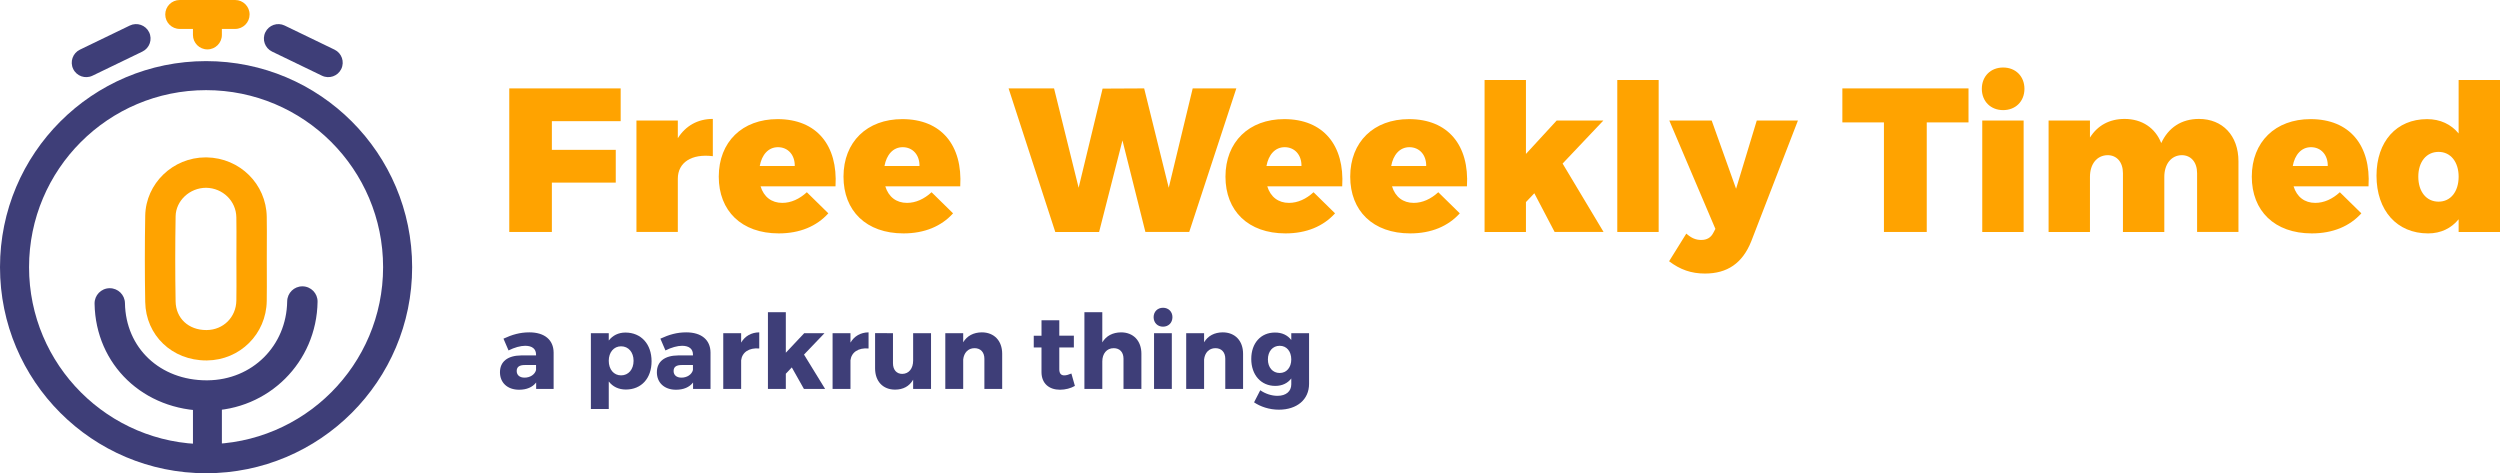 <?xml version="1.0" encoding="utf-8"?>
<!-- Generator: Adobe Illustrator 16.0.4, SVG Export Plug-In . SVG Version: 6.00 Build 0)  -->
<!DOCTYPE svg PUBLIC "-//W3C//DTD SVG 1.1//EN" "http://www.w3.org/Graphics/SVG/1.1/DTD/svg11.dtd">
<svg version="1.1" xmlns="http://www.w3.org/2000/svg" xmlns:xlink="http://www.w3.org/1999/xlink" x="0px" y="0px"
	 width="226.771px" height="42.928px" viewBox="0 0 226.771 42.928" enable-background="new 0 0 226.771 42.928"
	 xml:space="preserve">
<g id="Layer_1">
	<g>
		<path fill="#FFA300" d="M50.059,10.991v2.601h5.795v2.972h-5.795v4.477h-3.864V8.019H56.3v2.972H50.059z"/>
		<path fill="#FFA300" d="M61.484,12.533c0.706-1.115,1.801-1.747,3.176-1.747v3.381c-1.932-0.242-3.176,0.576-3.176,2.043v4.83
			h-3.753V10.936h3.753V12.533z"/>
		<path fill="#FFA300" d="M75.788,16.899h-6.799c0.296,0.966,1.003,1.504,1.969,1.504c0.799,0,1.561-0.353,2.229-0.966l1.95,1.914
			c-1.059,1.17-2.582,1.82-4.496,1.82c-3.381,0-5.443-2.043-5.443-5.146c0-3.158,2.136-5.22,5.332-5.22
			C74.079,10.805,76.011,13.183,75.788,16.899z M72.091,15.06c0.019-1.003-0.613-1.709-1.523-1.709
			c-0.873,0-1.468,0.688-1.653,1.709H72.091z"/>
		<path fill="#FFA300" d="M87.102,16.899h-6.799c0.296,0.966,1.003,1.504,1.969,1.504c0.799,0,1.561-0.353,2.229-0.966l1.95,1.914
			c-1.059,1.17-2.582,1.82-4.496,1.82c-3.381,0-5.443-2.043-5.443-5.146c0-3.158,2.136-5.22,5.332-5.22
			C85.393,10.805,87.325,13.183,87.102,16.899z M83.405,15.06c0.019-1.003-0.613-1.709-1.523-1.709
			c-0.873,0-1.468,0.688-1.653,1.709H83.405z"/>
		<path fill="#FFA300" d="M103.897,21.042l-2.081-8.304l-2.118,8.304h-3.976L91.487,8.019h4.125l2.229,9.01l2.173-8.991l3.771-0.019
			l2.229,9.01l2.173-9.01h3.958l-4.273,13.022H103.897z"/>
		<path fill="#FFA300" d="M121.75,16.899h-6.799c0.296,0.966,1.003,1.504,1.969,1.504c0.799,0,1.561-0.353,2.229-0.966l1.95,1.914
			c-1.059,1.17-2.582,1.82-4.496,1.82c-3.381,0-5.443-2.043-5.443-5.146c0-3.158,2.136-5.22,5.332-5.22
			C120.041,10.805,121.974,13.183,121.75,16.899z M118.054,15.06c0.019-1.003-0.613-1.709-1.523-1.709
			c-0.873,0-1.468,0.688-1.653,1.709H118.054z"/>
		<path fill="#FFA300" d="M133.065,16.899h-6.799c0.296,0.966,1.003,1.504,1.969,1.504c0.798,0,1.561-0.353,2.229-0.966l1.95,1.914
			c-1.059,1.17-2.581,1.82-4.495,1.82c-3.381,0-5.443-2.043-5.443-5.146c0-3.158,2.136-5.22,5.332-5.22
			C131.355,10.805,133.288,13.183,133.065,16.899z M129.368,15.06c0.019-1.003-0.613-1.709-1.523-1.709
			c-0.873,0-1.468,0.688-1.653,1.709H129.368z"/>
		<path fill="#FFA300" d="M138.416,18.33v2.712h-3.753V7.257h3.753v6.706l2.786-3.028h4.235l-3.696,3.901l3.716,6.205h-4.44
			l-1.84-3.511L138.416,18.33z"/>
		<path fill="#FFA300" d="M146.701,21.042V7.257h3.753v13.784H146.701z"/>
		<path fill="#FFA300" d="M158.85,21.896c-0.798,1.988-2.173,2.917-4.197,2.917c-1.245,0-2.249-0.354-3.252-1.115l1.561-2.508
			c0.465,0.408,0.854,0.576,1.356,0.576c0.501,0,0.873-0.205,1.096-0.65l0.187-0.353l-4.181-9.827h3.846l2.211,6.187l1.876-6.187
			h3.733L158.85,21.896z"/>
		<path fill="#FFA300" d="M174.772,11.103v9.938h-3.883v-9.938h-3.771V8.019h11.442v3.084H174.772z"/>
		<path fill="#FFA300" d="M183.634,8.056c0,1.133-0.799,1.932-1.933,1.932c-1.133,0-1.932-0.799-1.932-1.932
			s0.799-1.932,1.932-1.932C182.835,6.124,183.634,6.923,183.634,8.056z M179.807,21.042V10.936h3.753v10.106H179.807z"/>
		<path fill="#FFA300" d="M203.047,14.632v6.409h-3.752V15.71c0-1.003-0.559-1.635-1.394-1.635c-0.966,0.019-1.58,0.817-1.58,1.969
			v4.998h-3.752V15.71c0-1.003-0.558-1.635-1.393-1.635c-0.985,0.019-1.599,0.817-1.599,1.969v4.998h-3.753V10.936h3.753v1.542
			c0.688-1.096,1.765-1.69,3.14-1.69c1.579,0,2.787,0.818,3.325,2.192c0.65-1.412,1.84-2.192,3.419-2.192
			C201.598,10.787,203.047,12.292,203.047,14.632z"/>
		<path fill="#FFA300" d="M214.845,16.899h-6.799c0.296,0.966,1.003,1.504,1.969,1.504c0.798,0,1.561-0.353,2.229-0.966l1.951,1.914
			c-1.06,1.17-2.582,1.82-4.496,1.82c-3.381,0-5.442-2.043-5.442-5.146c0-3.158,2.136-5.22,5.331-5.22
			C213.135,10.805,215.068,13.183,214.845,16.899z M211.148,15.06c0.019-1.003-0.613-1.709-1.523-1.709
			c-0.873,0-1.468,0.688-1.653,1.709H211.148z"/>
		<path fill="#FFA300" d="M226.772,21.042h-3.753V19.89c-0.669,0.818-1.616,1.282-2.768,1.282c-2.824,0-4.682-2.062-4.682-5.238
			c0-3.103,1.82-5.128,4.589-5.128c1.188,0,2.173,0.464,2.86,1.301V7.257h3.753V21.042z M223.019,16.025
			c0-1.337-0.725-2.248-1.82-2.248c-1.114,0-1.839,0.91-1.839,2.248c0,1.356,0.725,2.267,1.839,2.267
			C222.294,18.292,223.019,17.382,223.019,16.025z"/>
	</g>
	<g>
		<path fill="#3E3E78" d="M50.218,31.976v3.301h-1.585v-0.582c-0.329,0.431-0.863,0.657-1.547,0.657
			c-1.079,0-1.735-0.657-1.735-1.585c0-0.956,0.685-1.519,1.941-1.528h1.332v-0.076c0-0.497-0.329-0.797-0.985-0.797
			c-0.422,0-0.976,0.15-1.51,0.422l-0.46-1.069c0.788-0.366,1.5-0.572,2.345-0.572C49.402,30.147,50.208,30.833,50.218,31.976z
			 M48.624,33.561v-0.45h-1.022c-0.488,0-0.732,0.169-0.732,0.544c0,0.365,0.263,0.6,0.713,0.6
			C48.089,34.255,48.521,33.973,48.624,33.561z"/>
		<path fill="#3E3E78" d="M59.103,32.773c0,1.539-0.919,2.561-2.335,2.561c-0.657,0-1.191-0.263-1.548-0.732v2.495h-1.622v-6.875
			h1.622v0.666c0.356-0.459,0.873-0.723,1.511-0.723C58.155,30.166,59.103,31.207,59.103,32.773z M57.47,32.726
			c0-0.769-0.459-1.313-1.134-1.313c-0.657,0-1.117,0.544-1.117,1.313c0,0.788,0.459,1.323,1.117,1.323
			C57.011,34.049,57.47,33.505,57.47,32.726z"/>
		<path fill="#3E3E78" d="M64.45,31.976v3.301h-1.584v-0.582c-0.329,0.431-0.863,0.657-1.547,0.657
			c-1.079,0-1.735-0.657-1.735-1.585c0-0.956,0.685-1.519,1.941-1.528h1.332v-0.076c0-0.497-0.329-0.797-0.985-0.797
			c-0.422,0-0.976,0.15-1.51,0.422l-0.46-1.069c0.788-0.366,1.5-0.572,2.345-0.572C63.634,30.147,64.44,30.833,64.45,31.976z
			 M62.856,33.561v-0.45h-1.022c-0.488,0-0.732,0.169-0.732,0.544c0,0.365,0.263,0.6,0.713,0.6
			C62.321,34.255,62.752,33.973,62.856,33.561z"/>
		<path fill="#3E3E78" d="M67.228,31.076c0.347-0.59,0.919-0.919,1.642-0.929v1.463c-0.938-0.085-1.557,0.356-1.642,1.07v2.597
			h-1.623v-5.055h1.623V31.076z"/>
		<path fill="#3E3E78" d="M71.281,33.899v1.378h-1.623v-6.959h1.623v3.677l1.669-1.772h1.838l-1.857,1.941l1.913,3.114h-1.922
			l-1.098-1.951L71.281,33.899z"/>
		<path fill="#3E3E78" d="M77.145,31.076c0.347-0.59,0.919-0.919,1.641-0.929v1.463c-0.938-0.085-1.557,0.356-1.641,1.07v2.597
			h-1.623v-5.055h1.623V31.076z"/>
		<path fill="#3E3E78" d="M84.452,35.277h-1.623v-0.835c-0.347,0.601-0.91,0.9-1.642,0.9c-1.097,0-1.81-0.75-1.81-1.932v-3.189H81
			v2.729c0,0.6,0.329,0.966,0.845,0.966c0.619-0.01,0.984-0.516,0.984-1.2v-2.495h1.623V35.277z"/>
		<path fill="#3E3E78" d="M90.906,32.088v3.189h-1.614v-2.738c0-0.591-0.347-0.957-0.891-0.957c-0.59,0-0.966,0.422-1.031,1.022
			v2.673h-1.623v-5.055h1.623v0.825c0.356-0.59,0.938-0.891,1.688-0.9C90.174,30.147,90.906,30.907,90.906,32.088z"/>
		<path fill="#3E3E78" d="M97.502,35.005c-0.366,0.215-0.863,0.347-1.351,0.347c-0.976,0-1.679-0.553-1.679-1.604v-2.232H93.77
			v-1.06h0.704V29.05h1.613v1.397h1.322v1.069h-1.322v1.979c0,0.394,0.169,0.563,0.469,0.554c0.168,0,0.384-0.066,0.628-0.168
			L97.502,35.005z"/>
		<path fill="#3E3E78" d="M103.534,32.088v3.189h-1.623v-2.738c0-0.591-0.337-0.957-0.891-0.957c-0.638,0-1.032,0.506-1.032,1.201
			v2.495h-1.623v-6.959h1.623v2.739c0.356-0.6,0.947-0.9,1.697-0.91C102.803,30.147,103.534,30.907,103.534,32.088z"/>
		<path fill="#3E3E78" d="M106.35,28.769c0,0.506-0.356,0.863-0.854,0.863s-0.853-0.357-0.853-0.863
			c0-0.498,0.356-0.853,0.853-0.853S106.35,28.271,106.35,28.769z M104.681,35.277v-5.055h1.613v5.055H104.681z"/>
		<path fill="#3E3E78" d="M112.757,32.088v3.189h-1.614v-2.738c0-0.591-0.347-0.957-0.891-0.957c-0.59,0-0.966,0.422-1.031,1.022
			v2.673h-1.623v-5.055h1.623v0.825c0.356-0.59,0.938-0.891,1.688-0.9C112.025,30.147,112.757,30.907,112.757,32.088z"/>
		<path fill="#3E3E78" d="M118.743,34.818c0,1.435-1.107,2.344-2.739,2.344c-0.881,0-1.679-0.281-2.25-0.666l0.562-1.097
			c0.46,0.319,1.023,0.506,1.567,0.506c0.778,0,1.247-0.413,1.247-1.041V34.33c-0.328,0.431-0.826,0.675-1.454,0.675
			c-1.276,0-2.176-0.976-2.176-2.448c0-1.435,0.872-2.392,2.138-2.392c0.647-0.009,1.154,0.235,1.492,0.676v-0.619h1.613V34.818z
			 M117.129,32.604c0-0.741-0.422-1.238-1.051-1.238c-0.637,0-1.069,0.506-1.069,1.238c0,0.722,0.432,1.229,1.069,1.229
			C116.707,33.833,117.129,33.326,117.129,32.604z"/>
	</g>
	<g>
		<g>
			<g>
				<path fill="#FFA300" d="M21.328,2.624h-5.026c-0.725,0-1.312-0.588-1.312-1.312S15.577,0,16.302,0h5.026
					c0.725,0,1.312,0.588,1.312,1.312S22.053,2.624,21.328,2.624z"/>
			</g>
		</g>
		<g>
			<g>
				<path fill="#FFA300" d="M20.126,1.312v1.857c0,0.724-0.587,1.312-1.312,1.312c-0.725,0-1.312-0.588-1.312-1.312V1.312"/>
			</g>
		</g>
	</g>
	<g>
		<g>
			<path fill="#3E3E78" d="M29.204,6.866l-4.525-2.187c-0.652-0.315-0.926-1.1-0.61-1.753c0.316-0.651,1.1-0.924,1.752-0.609
				l4.525,2.187c0.653,0.315,0.926,1.1,0.61,1.753C30.64,6.91,29.855,7.181,29.204,6.866z"/>
		</g>
	</g>
	<g>
		<g>
			<path fill="#3E3E78" d="M8.391,6.866l4.525-2.187c0.653-0.315,0.926-1.1,0.61-1.753c-0.315-0.651-1.1-0.924-1.752-0.609
				L7.25,4.504c-0.653,0.315-0.926,1.1-0.611,1.753C6.955,6.91,7.738,7.181,8.391,6.866z"/>
		</g>
	</g>
	<g>
		<g>
			<path fill="#3E3E78" d="M17.503,41.615v-5.026c0-0.724,0.587-1.312,1.312-1.312c0.725,0,1.312,0.588,1.312,1.312v5.026
				c0,0.725-0.587,1.312-1.312,1.312C18.09,42.927,17.503,42.339,17.503,41.615z"/>
		</g>
	</g>
	<g>
		<g>
			<path fill-rule="evenodd" clip-rule="evenodd" fill="#3E3E78" d="M18.693,5.543C8.369,5.543,0,13.911,0,24.235
				c0,10.322,8.369,18.692,18.693,18.692c10.323,0,18.692-8.37,18.692-18.692C37.385,13.911,29.016,5.543,18.693,5.543z
				 M18.693,40.292c-8.869,0-16.058-7.19-16.058-16.057c0-8.869,7.189-16.058,16.058-16.058c8.868,0,16.057,7.188,16.057,16.058
				C34.75,33.102,27.561,40.292,18.693,40.292z"/>
		</g>
	</g>
	<g>
		<path fill="#FFA300" d="M18.709,32.695c-3.104,0-5.486-2.282-5.537-5.308c-0.045-2.571-0.044-5.202,0.001-7.822
			c0.051-2.918,2.509-5.289,5.479-5.289h0.096c3.006,0.051,5.4,2.417,5.448,5.386c0.015,0.882,0.012,1.766,0.007,2.647L24.2,23.484
			l0.003,1.167c0.003,0.883,0.006,1.769-0.007,2.654c-0.045,2.993-2.427,5.36-5.421,5.39C18.77,32.695,18.714,32.695,18.709,32.695z
			 M18.699,17.033c-1.499,0-2.745,1.181-2.769,2.58c-0.045,2.587-0.045,5.188-0.001,7.727c0.026,1.532,1.169,2.599,2.781,2.599
			h0.037c1.513-0.014,2.669-1.165,2.693-2.675c0.014-0.868,0.01-1.735,0.007-2.601l-0.004-1.177l0.004-1.186
			c0.003-0.864,0.007-1.729-0.008-2.592C21.415,18.233,20.211,17.059,18.699,17.033L18.699,17.033z"/>
	</g>
	<g>
		<path fill="#3E3E78" d="M18.746,37.256c-5.711,0-10.073-4.155-10.168-9.713c-0.013-0.761,0.593-1.388,1.354-1.4
			c0.008,0,0.016,0,0.024,0c0.75,0,1.365,0.6,1.378,1.354c0.07,4.07,3.18,7.002,7.411,7.002c0.032,0,0.064,0,0.096-0.001
			c4.048-0.041,7.147-3.124,7.209-7.167c0.012-0.756,0.626-1.358,1.378-1.358c0.006,0,0.014,0,0.021,0
			c0.762,0.012,1.37,0.639,1.357,1.398c-0.083,5.485-4.449,9.827-9.938,9.885C18.828,37.256,18.787,37.256,18.746,37.256z"/>
	</g>
</g>
<g id="Layer_2">
</g>
</svg>
